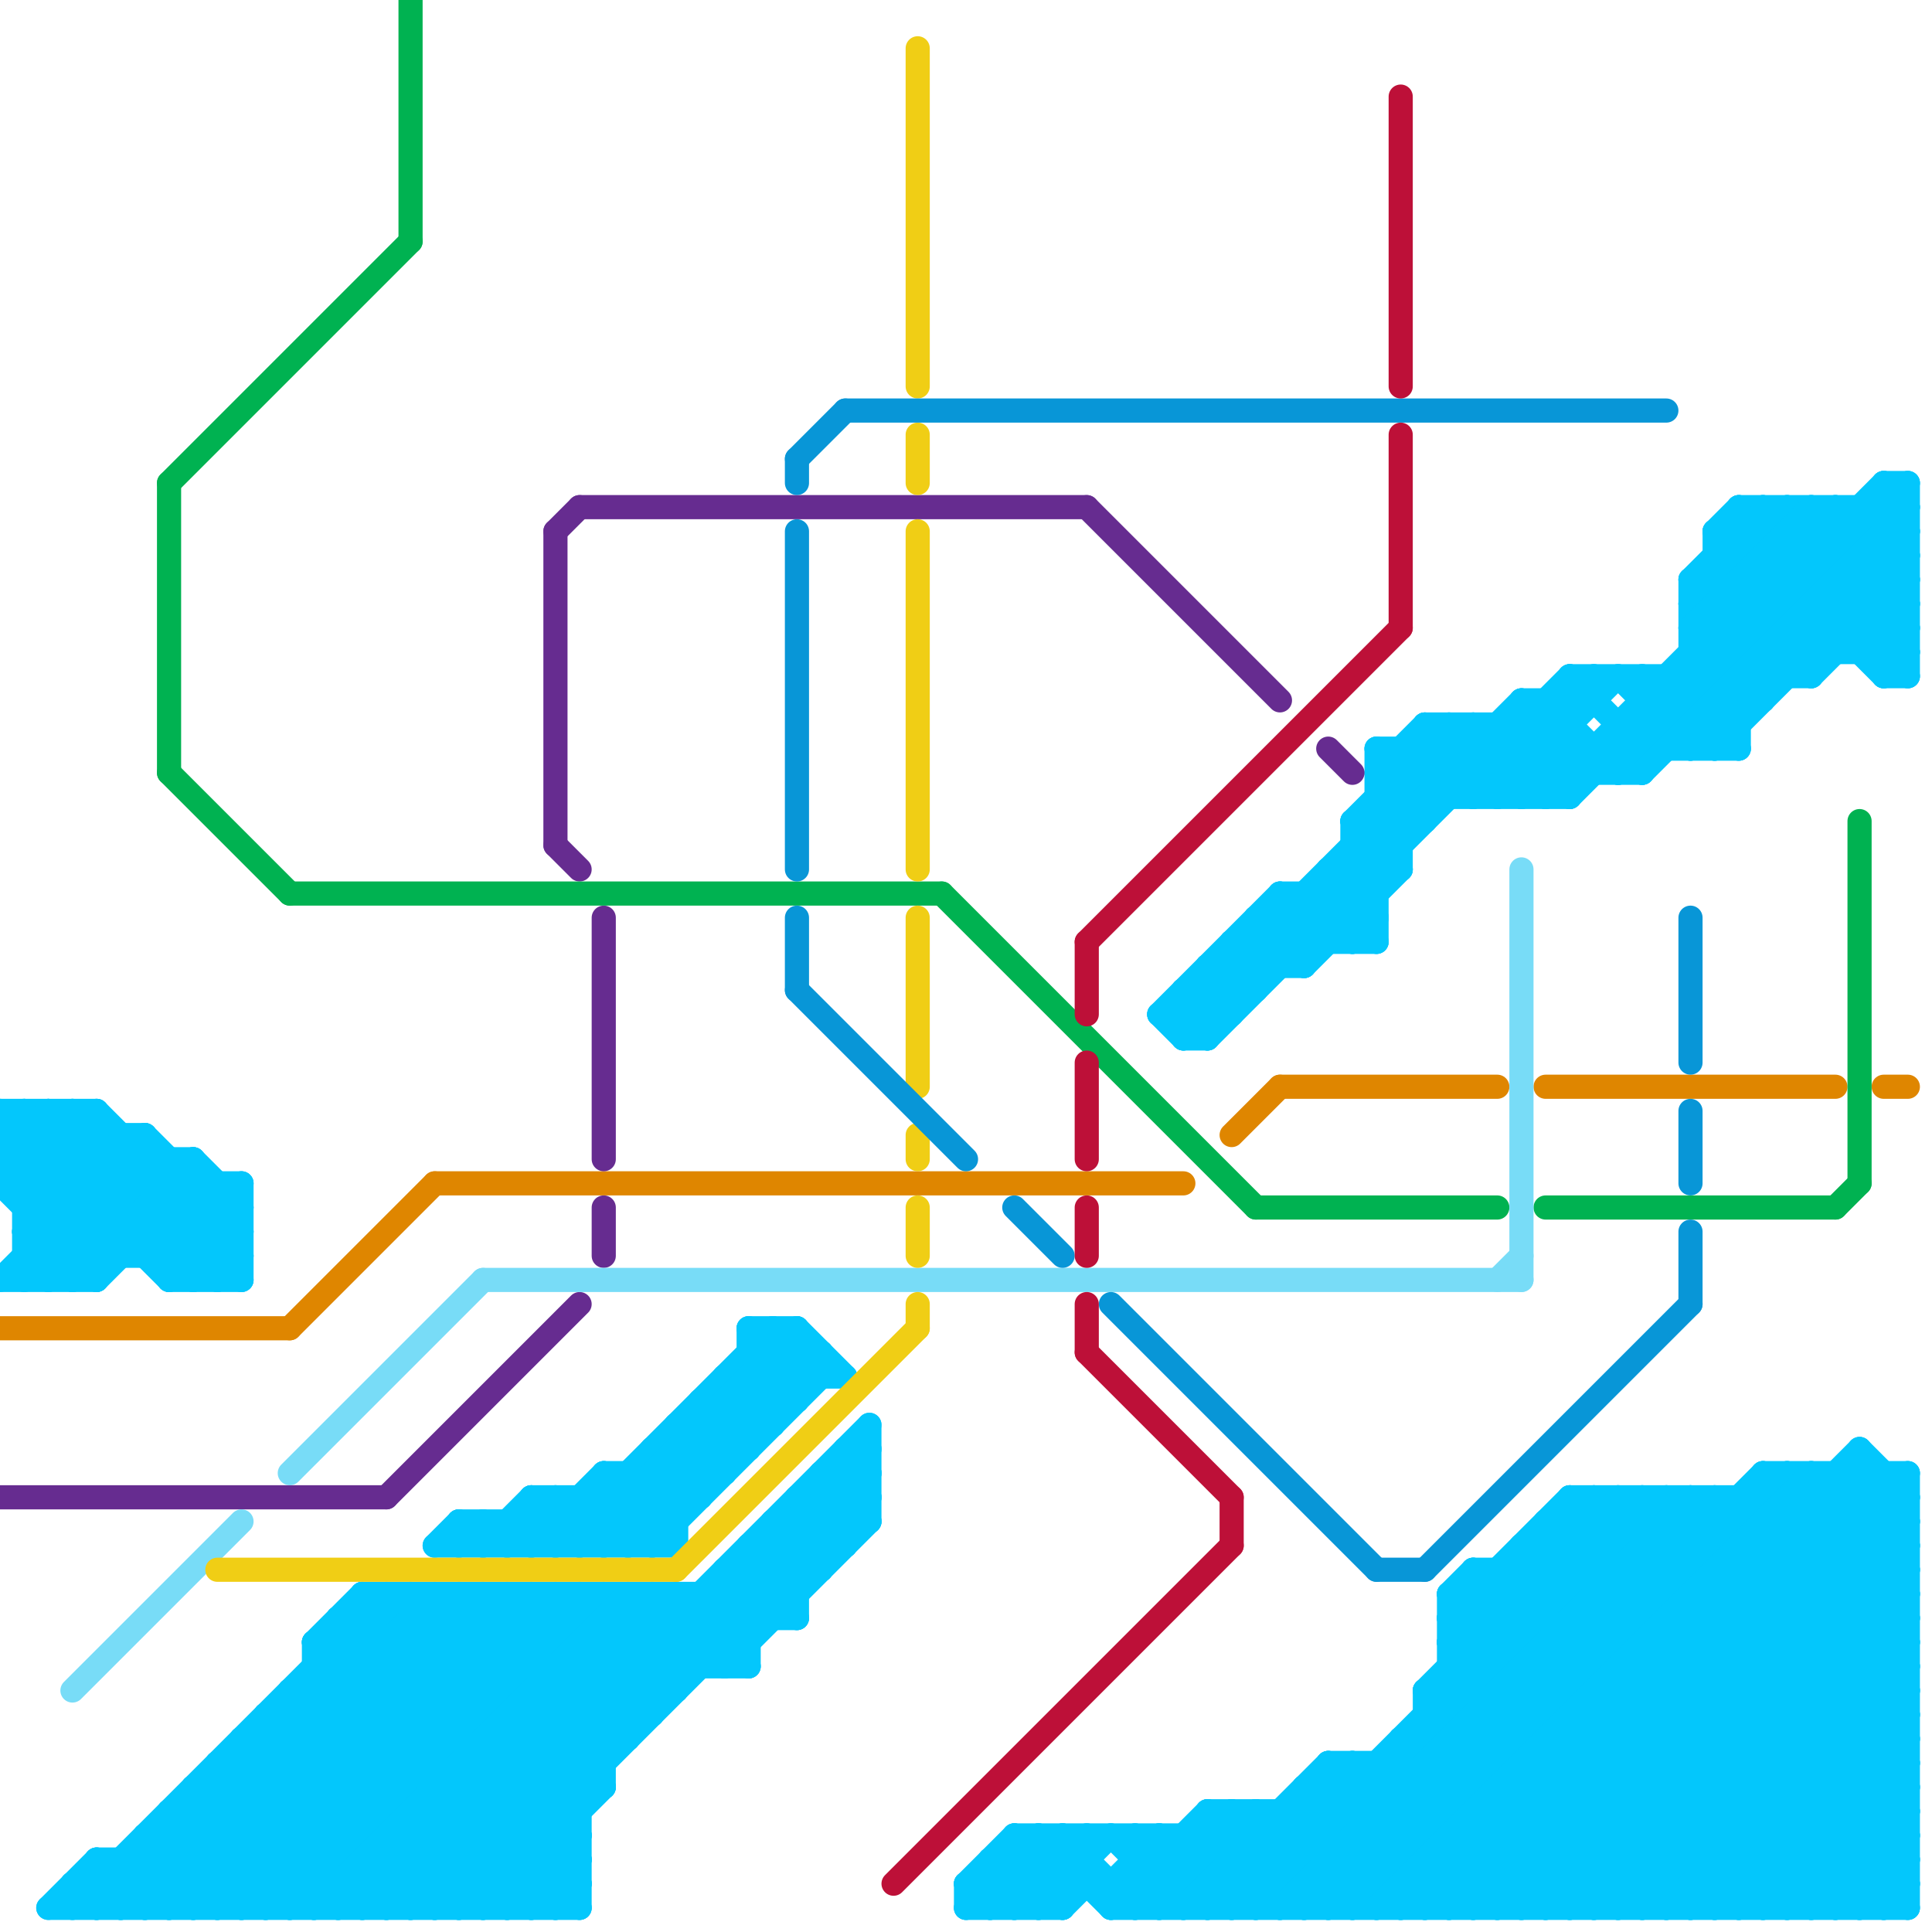 
<svg version="1.1" xmlns="http://www.w3.org/2000/svg" viewBox="0 0 80 80">
<style>line { stroke-width: 1; fill: none; stroke-linecap: round; stroke-linejoin: round; } .c0 { stroke: #03c7fc } .c1 { stroke: #df8600 } .c2 { stroke: #662c90 } .c3 { stroke: #00b251 } .c4 { stroke: #78dcf7 } .c5 { stroke: #f0ce15 } .c6 { stroke: #0896d7 } .c7 { stroke: #bd1038 }</style><line class="c0" x1="69" y1="62" x2="69" y2="79"/><line class="c0" x1="14" y1="68" x2="24" y2="78"/><line class="c0" x1="18" y1="64" x2="19" y2="63"/><line class="c0" x1="78" y1="20" x2="79" y2="20"/><line class="c0" x1="30" y1="57" x2="30" y2="61"/><line class="c0" x1="75" y1="28" x2="79" y2="24"/><line class="c0" x1="54" y1="37" x2="56" y2="39"/><line class="c0" x1="23" y1="79" x2="24" y2="78"/><line class="c0" x1="21" y1="66" x2="26" y2="71"/><line class="c0" x1="30" y1="65" x2="32" y2="67"/><line class="c0" x1="0" y1="46" x2="7" y2="53"/><line class="c0" x1="30" y1="58" x2="31" y2="59"/><line class="c0" x1="63" y1="29" x2="66" y2="29"/><line class="c0" x1="61" y1="65" x2="79" y2="65"/><line class="c0" x1="51" y1="39" x2="52" y2="40"/><line class="c0" x1="55" y1="74" x2="60" y2="79"/><line class="c0" x1="64" y1="64" x2="79" y2="79"/><line class="c0" x1="68" y1="62" x2="79" y2="73"/><line class="c0" x1="77" y1="60" x2="79" y2="62"/><line class="c0" x1="2" y1="79" x2="4" y2="77"/><line class="c0" x1="33" y1="62" x2="35" y2="64"/><line class="c0" x1="27" y1="66" x2="27" y2="71"/><line class="c0" x1="2" y1="46" x2="9" y2="53"/><line class="c0" x1="31" y1="55" x2="31" y2="60"/><line class="c0" x1="13" y1="68" x2="31" y2="68"/><line class="c0" x1="50" y1="79" x2="56" y2="73"/><line class="c0" x1="71" y1="23" x2="75" y2="27"/><line class="c0" x1="77" y1="79" x2="79" y2="77"/><line class="c0" x1="4" y1="79" x2="17" y2="66"/><line class="c0" x1="30" y1="69" x2="36" y2="63"/><line class="c0" x1="58" y1="73" x2="64" y2="79"/><line class="c0" x1="56" y1="34" x2="60" y2="30"/><line class="c0" x1="59" y1="72" x2="66" y2="79"/><line class="c0" x1="31" y1="56" x2="33" y2="58"/><line class="c0" x1="34" y1="61" x2="36" y2="61"/><line class="c0" x1="25" y1="61" x2="30" y2="61"/><line class="c0" x1="67" y1="31" x2="68" y2="32"/><line class="c0" x1="33" y1="55" x2="33" y2="58"/><line class="c0" x1="65" y1="62" x2="65" y2="79"/><line class="c0" x1="8" y1="74" x2="13" y2="79"/><line class="c0" x1="12" y1="70" x2="28" y2="70"/><line class="c0" x1="40" y1="78" x2="42" y2="76"/><line class="c0" x1="29" y1="58" x2="33" y2="58"/><line class="c0" x1="60" y1="68" x2="66" y2="62"/><line class="c0" x1="23" y1="62" x2="23" y2="64"/><line class="c0" x1="74" y1="21" x2="74" y2="28"/><line class="c0" x1="55" y1="73" x2="61" y2="79"/><line class="c0" x1="56" y1="35" x2="57" y2="36"/><line class="c0" x1="63" y1="65" x2="77" y2="79"/><line class="c0" x1="17" y1="79" x2="36" y2="60"/><line class="c0" x1="47" y1="77" x2="79" y2="77"/><line class="c0" x1="68" y1="30" x2="69" y2="31"/><line class="c0" x1="9" y1="49" x2="9" y2="53"/><line class="c0" x1="28" y1="59" x2="32" y2="59"/><line class="c0" x1="19" y1="64" x2="20" y2="63"/><line class="c0" x1="73" y1="79" x2="79" y2="73"/><line class="c0" x1="59" y1="71" x2="67" y2="79"/><line class="c0" x1="58" y1="72" x2="79" y2="72"/><line class="c0" x1="78" y1="28" x2="79" y2="28"/><line class="c0" x1="35" y1="60" x2="36" y2="61"/><line class="c0" x1="15" y1="66" x2="24" y2="75"/><line class="c0" x1="59" y1="71" x2="79" y2="71"/><line class="c0" x1="2" y1="53" x2="7" y2="48"/><line class="c0" x1="34" y1="62" x2="35" y2="63"/><line class="c0" x1="60" y1="66" x2="60" y2="79"/><line class="c0" x1="49" y1="76" x2="49" y2="79"/><line class="c0" x1="68" y1="28" x2="68" y2="32"/><line class="c0" x1="30" y1="65" x2="30" y2="69"/><line class="c0" x1="46" y1="78" x2="48" y2="76"/><line class="c0" x1="27" y1="60" x2="27" y2="64"/><line class="c0" x1="53" y1="38" x2="54" y2="39"/><line class="c0" x1="57" y1="33" x2="58" y2="34"/><line class="c0" x1="3" y1="46" x2="10" y2="53"/><line class="c0" x1="30" y1="66" x2="31" y2="67"/><line class="c0" x1="70" y1="27" x2="72" y2="29"/><line class="c0" x1="33" y1="63" x2="34" y2="64"/><line class="c0" x1="1" y1="50" x2="10" y2="50"/><line class="c0" x1="55" y1="73" x2="79" y2="73"/><line class="c0" x1="35" y1="60" x2="35" y2="64"/><line class="c0" x1="32" y1="55" x2="32" y2="59"/><line class="c0" x1="20" y1="63" x2="21" y2="64"/><line class="c0" x1="9" y1="53" x2="10" y2="52"/><line class="c0" x1="57" y1="33" x2="65" y2="33"/><line class="c0" x1="64" y1="63" x2="79" y2="78"/><line class="c0" x1="29" y1="66" x2="31" y2="68"/><line class="c0" x1="51" y1="39" x2="51" y2="42"/><line class="c0" x1="44" y1="79" x2="45" y2="78"/><line class="c0" x1="33" y1="55" x2="35" y2="57"/><line class="c0" x1="47" y1="78" x2="48" y2="79"/><line class="c0" x1="25" y1="66" x2="25" y2="74"/><line class="c0" x1="7" y1="79" x2="20" y2="66"/><line class="c0" x1="63" y1="79" x2="79" y2="63"/><line class="c0" x1="63" y1="29" x2="66" y2="32"/><line class="c0" x1="15" y1="66" x2="15" y2="79"/><line class="c0" x1="1" y1="52" x2="2" y2="53"/><line class="c0" x1="40" y1="78" x2="41" y2="79"/><line class="c0" x1="24" y1="62" x2="24" y2="64"/><line class="c0" x1="4" y1="53" x2="8" y2="49"/><line class="c0" x1="47" y1="79" x2="51" y2="75"/><line class="c0" x1="73" y1="62" x2="79" y2="68"/><line class="c0" x1="76" y1="21" x2="76" y2="27"/><line class="c0" x1="9" y1="74" x2="14" y2="79"/><line class="c0" x1="59" y1="70" x2="59" y2="79"/><line class="c0" x1="60" y1="66" x2="61" y2="65"/><line class="c0" x1="5" y1="47" x2="5" y2="52"/><line class="c0" x1="65" y1="28" x2="68" y2="31"/><line class="c0" x1="10" y1="72" x2="26" y2="72"/><line class="c0" x1="78" y1="79" x2="79" y2="78"/><line class="c0" x1="78" y1="28" x2="79" y2="27"/><line class="c0" x1="7" y1="75" x2="24" y2="75"/><line class="c0" x1="6" y1="47" x2="6" y2="52"/><line class="c0" x1="68" y1="79" x2="79" y2="68"/><line class="c0" x1="10" y1="73" x2="16" y2="79"/><line class="c0" x1="41" y1="79" x2="44" y2="76"/><line class="c0" x1="3" y1="53" x2="8" y2="48"/><line class="c0" x1="57" y1="32" x2="59" y2="30"/><line class="c0" x1="59" y1="30" x2="59" y2="34"/><line class="c0" x1="16" y1="66" x2="24" y2="74"/><line class="c0" x1="77" y1="27" x2="79" y2="25"/><line class="c0" x1="8" y1="74" x2="8" y2="79"/><line class="c0" x1="0" y1="49" x2="3" y2="46"/><line class="c0" x1="66" y1="79" x2="79" y2="66"/><line class="c0" x1="71" y1="22" x2="76" y2="27"/><line class="c0" x1="49" y1="41" x2="50" y2="42"/><line class="c0" x1="35" y1="61" x2="36" y2="62"/><line class="c0" x1="48" y1="42" x2="49" y2="43"/><line class="c0" x1="59" y1="70" x2="79" y2="70"/><line class="c0" x1="22" y1="63" x2="23" y2="64"/><line class="c0" x1="40" y1="78" x2="79" y2="78"/><line class="c0" x1="71" y1="31" x2="79" y2="23"/><line class="c0" x1="15" y1="79" x2="28" y2="66"/><line class="c0" x1="70" y1="27" x2="79" y2="27"/><line class="c0" x1="76" y1="61" x2="79" y2="64"/><line class="c0" x1="54" y1="37" x2="54" y2="40"/><line class="c0" x1="11" y1="71" x2="19" y2="79"/><line class="c0" x1="19" y1="79" x2="36" y2="62"/><line class="c0" x1="5" y1="77" x2="5" y2="79"/><line class="c0" x1="53" y1="37" x2="55" y2="39"/><line class="c0" x1="21" y1="66" x2="21" y2="79"/><line class="c0" x1="18" y1="79" x2="36" y2="61"/><line class="c0" x1="58" y1="31" x2="58" y2="36"/><line class="c0" x1="30" y1="57" x2="32" y2="59"/><line class="c0" x1="31" y1="64" x2="31" y2="69"/><line class="c0" x1="77" y1="21" x2="79" y2="23"/><line class="c0" x1="55" y1="37" x2="57" y2="39"/><line class="c0" x1="23" y1="66" x2="23" y2="79"/><line class="c0" x1="46" y1="79" x2="50" y2="75"/><line class="c0" x1="12" y1="71" x2="20" y2="79"/><line class="c0" x1="60" y1="69" x2="79" y2="69"/><line class="c0" x1="42" y1="77" x2="44" y2="79"/><line class="c0" x1="47" y1="76" x2="47" y2="79"/><line class="c0" x1="32" y1="64" x2="33" y2="65"/><line class="c0" x1="64" y1="63" x2="79" y2="63"/><line class="c0" x1="22" y1="66" x2="27" y2="71"/><line class="c0" x1="16" y1="66" x2="16" y2="79"/><line class="c0" x1="31" y1="65" x2="33" y2="67"/><line class="c0" x1="1" y1="52" x2="10" y2="52"/><line class="c0" x1="63" y1="64" x2="79" y2="64"/><line class="c0" x1="0" y1="49" x2="10" y2="49"/><line class="c0" x1="52" y1="75" x2="52" y2="79"/><line class="c0" x1="30" y1="65" x2="34" y2="65"/><line class="c0" x1="70" y1="24" x2="79" y2="24"/><line class="c0" x1="70" y1="26" x2="79" y2="26"/><line class="c0" x1="18" y1="66" x2="18" y2="79"/><line class="c0" x1="1" y1="51" x2="3" y2="53"/><line class="c0" x1="72" y1="62" x2="72" y2="79"/><line class="c0" x1="49" y1="42" x2="61" y2="30"/><line class="c0" x1="14" y1="67" x2="33" y2="67"/><line class="c0" x1="49" y1="76" x2="52" y2="79"/><line class="c0" x1="73" y1="21" x2="79" y2="27"/><line class="c0" x1="11" y1="71" x2="11" y2="79"/><line class="c0" x1="25" y1="66" x2="28" y2="69"/><line class="c0" x1="63" y1="64" x2="63" y2="79"/><line class="c0" x1="18" y1="64" x2="28" y2="64"/><line class="c0" x1="51" y1="39" x2="57" y2="39"/><line class="c0" x1="72" y1="21" x2="79" y2="21"/><line class="c0" x1="70" y1="25" x2="73" y2="28"/><line class="c0" x1="27" y1="60" x2="29" y2="62"/><line class="c0" x1="31" y1="55" x2="33" y2="57"/><line class="c0" x1="78" y1="27" x2="79" y2="26"/><line class="c0" x1="5" y1="79" x2="18" y2="66"/><line class="c0" x1="40" y1="79" x2="44" y2="79"/><line class="c0" x1="1" y1="51" x2="10" y2="51"/><line class="c0" x1="49" y1="41" x2="52" y2="41"/><line class="c0" x1="65" y1="33" x2="78" y2="20"/><line class="c0" x1="0" y1="47" x2="6" y2="47"/><line class="c0" x1="42" y1="79" x2="45" y2="76"/><line class="c0" x1="63" y1="30" x2="65" y2="32"/><line class="c0" x1="6" y1="79" x2="19" y2="66"/><line class="c0" x1="50" y1="75" x2="50" y2="79"/><line class="c0" x1="54" y1="75" x2="58" y2="79"/><line class="c0" x1="72" y1="79" x2="79" y2="72"/><line class="c0" x1="55" y1="36" x2="55" y2="39"/><line class="c0" x1="5" y1="77" x2="7" y2="79"/><line class="c0" x1="51" y1="75" x2="55" y2="79"/><line class="c0" x1="3" y1="78" x2="24" y2="78"/><line class="c0" x1="49" y1="42" x2="50" y2="43"/><line class="c0" x1="22" y1="79" x2="24" y2="77"/><line class="c0" x1="18" y1="66" x2="25" y2="73"/><line class="c0" x1="28" y1="66" x2="31" y2="69"/><line class="c0" x1="22" y1="62" x2="29" y2="62"/><line class="c0" x1="60" y1="68" x2="71" y2="79"/><line class="c0" x1="55" y1="79" x2="73" y2="61"/><line class="c0" x1="67" y1="62" x2="67" y2="79"/><line class="c0" x1="34" y1="61" x2="34" y2="65"/><line class="c0" x1="3" y1="79" x2="16" y2="66"/><line class="c0" x1="24" y1="66" x2="24" y2="79"/><line class="c0" x1="4" y1="46" x2="4" y2="53"/><line class="c0" x1="48" y1="76" x2="48" y2="79"/><line class="c0" x1="71" y1="22" x2="79" y2="22"/><line class="c0" x1="57" y1="32" x2="68" y2="32"/><line class="c0" x1="10" y1="72" x2="17" y2="79"/><line class="c0" x1="53" y1="75" x2="53" y2="79"/><line class="c0" x1="0" y1="49" x2="4" y2="53"/><line class="c0" x1="22" y1="64" x2="25" y2="61"/><line class="c0" x1="21" y1="63" x2="22" y2="64"/><line class="c0" x1="67" y1="30" x2="67" y2="32"/><line class="c0" x1="65" y1="28" x2="75" y2="28"/><line class="c0" x1="42" y1="76" x2="44" y2="78"/><line class="c0" x1="21" y1="64" x2="23" y2="62"/><line class="c0" x1="19" y1="63" x2="19" y2="64"/><line class="c0" x1="68" y1="28" x2="71" y2="31"/><line class="c0" x1="59" y1="30" x2="65" y2="30"/><line class="c0" x1="29" y1="66" x2="29" y2="69"/><line class="c0" x1="61" y1="65" x2="61" y2="79"/><line class="c0" x1="70" y1="25" x2="79" y2="25"/><line class="c0" x1="32" y1="55" x2="34" y2="57"/><line class="c0" x1="61" y1="66" x2="74" y2="79"/><line class="c0" x1="22" y1="62" x2="24" y2="64"/><line class="c0" x1="4" y1="78" x2="5" y2="79"/><line class="c0" x1="65" y1="79" x2="79" y2="65"/><line class="c0" x1="71" y1="22" x2="71" y2="31"/><line class="c0" x1="57" y1="31" x2="59" y2="33"/><line class="c0" x1="53" y1="37" x2="53" y2="40"/><line class="c0" x1="1" y1="51" x2="5" y2="47"/><line class="c0" x1="75" y1="79" x2="79" y2="75"/><line class="c0" x1="16" y1="79" x2="36" y2="59"/><line class="c0" x1="57" y1="34" x2="58" y2="35"/><line class="c0" x1="55" y1="36" x2="57" y2="38"/><line class="c0" x1="59" y1="70" x2="68" y2="79"/><line class="c0" x1="49" y1="43" x2="63" y2="29"/><line class="c0" x1="53" y1="37" x2="57" y2="37"/><line class="c0" x1="7" y1="75" x2="11" y2="79"/><line class="c0" x1="74" y1="21" x2="79" y2="26"/><line class="c0" x1="1" y1="46" x2="8" y2="53"/><line class="c0" x1="7" y1="76" x2="10" y2="79"/><line class="c0" x1="76" y1="79" x2="79" y2="76"/><line class="c0" x1="47" y1="76" x2="50" y2="79"/><line class="c0" x1="19" y1="66" x2="25" y2="72"/><line class="c0" x1="74" y1="61" x2="79" y2="66"/><line class="c0" x1="6" y1="77" x2="8" y2="79"/><line class="c0" x1="0" y1="46" x2="0" y2="49"/><line class="c0" x1="70" y1="24" x2="70" y2="31"/><line class="c0" x1="54" y1="40" x2="58" y2="36"/><line class="c0" x1="63" y1="33" x2="65" y2="31"/><line class="c0" x1="56" y1="35" x2="58" y2="35"/><line class="c0" x1="48" y1="76" x2="51" y2="79"/><line class="c0" x1="12" y1="70" x2="21" y2="79"/><line class="c0" x1="20" y1="66" x2="26" y2="72"/><line class="c0" x1="70" y1="62" x2="70" y2="79"/><line class="c0" x1="32" y1="63" x2="32" y2="67"/><line class="c0" x1="30" y1="57" x2="35" y2="57"/><line class="c0" x1="8" y1="53" x2="10" y2="51"/><line class="c0" x1="71" y1="23" x2="79" y2="23"/><line class="c0" x1="54" y1="79" x2="71" y2="62"/><line class="c0" x1="28" y1="60" x2="29" y2="61"/><line class="c0" x1="75" y1="61" x2="75" y2="79"/><line class="c0" x1="0" y1="48" x2="4" y2="52"/><line class="c0" x1="61" y1="79" x2="79" y2="61"/><line class="c0" x1="42" y1="76" x2="42" y2="79"/><line class="c0" x1="15" y1="66" x2="33" y2="66"/><line class="c0" x1="71" y1="62" x2="71" y2="79"/><line class="c0" x1="78" y1="21" x2="79" y2="22"/><line class="c0" x1="26" y1="66" x2="29" y2="69"/><line class="c0" x1="54" y1="74" x2="59" y2="79"/><line class="c0" x1="70" y1="25" x2="74" y2="21"/><line class="c0" x1="10" y1="49" x2="10" y2="53"/><line class="c0" x1="48" y1="79" x2="52" y2="75"/><line class="c0" x1="64" y1="63" x2="64" y2="79"/><line class="c0" x1="6" y1="76" x2="6" y2="79"/><line class="c0" x1="58" y1="72" x2="65" y2="79"/><line class="c0" x1="78" y1="61" x2="78" y2="79"/><line class="c0" x1="27" y1="64" x2="34" y2="57"/><line class="c0" x1="2" y1="46" x2="2" y2="53"/><line class="c0" x1="71" y1="62" x2="79" y2="70"/><line class="c0" x1="8" y1="75" x2="12" y2="79"/><line class="c0" x1="35" y1="60" x2="36" y2="60"/><line class="c0" x1="0" y1="46" x2="4" y2="46"/><line class="c0" x1="7" y1="53" x2="10" y2="50"/><line class="c0" x1="6" y1="52" x2="9" y2="49"/><line class="c0" x1="8" y1="74" x2="25" y2="74"/><line class="c0" x1="59" y1="79" x2="77" y2="61"/><line class="c0" x1="23" y1="64" x2="32" y2="55"/><line class="c0" x1="0" y1="53" x2="6" y2="47"/><line class="c0" x1="3" y1="78" x2="3" y2="79"/><line class="c0" x1="12" y1="70" x2="12" y2="79"/><line class="c0" x1="0" y1="47" x2="1" y2="46"/><line class="c0" x1="69" y1="79" x2="79" y2="69"/><line class="c0" x1="75" y1="21" x2="75" y2="28"/><line class="c0" x1="27" y1="60" x2="31" y2="60"/><line class="c0" x1="64" y1="29" x2="64" y2="33"/><line class="c0" x1="13" y1="70" x2="22" y2="79"/><line class="c0" x1="60" y1="66" x2="73" y2="79"/><line class="c0" x1="61" y1="65" x2="75" y2="79"/><line class="c0" x1="4" y1="77" x2="6" y2="79"/><line class="c0" x1="44" y1="76" x2="44" y2="79"/><line class="c0" x1="57" y1="32" x2="59" y2="34"/><line class="c0" x1="25" y1="64" x2="33" y2="56"/><line class="c0" x1="70" y1="26" x2="73" y2="29"/><line class="c0" x1="31" y1="64" x2="33" y2="66"/><line class="c0" x1="79" y1="61" x2="79" y2="79"/><line class="c0" x1="21" y1="79" x2="24" y2="76"/><line class="c0" x1="34" y1="61" x2="36" y2="63"/><line class="c0" x1="3" y1="46" x2="3" y2="53"/><line class="c0" x1="57" y1="31" x2="57" y2="39"/><line class="c0" x1="41" y1="78" x2="42" y2="79"/><line class="c0" x1="73" y1="21" x2="73" y2="29"/><line class="c0" x1="20" y1="64" x2="22" y2="62"/><line class="c0" x1="28" y1="59" x2="28" y2="64"/><line class="c0" x1="77" y1="21" x2="77" y2="27"/><line class="c0" x1="52" y1="79" x2="69" y2="62"/><line class="c0" x1="24" y1="64" x2="33" y2="55"/><line class="c0" x1="56" y1="34" x2="56" y2="39"/><line class="c0" x1="65" y1="28" x2="65" y2="33"/><line class="c0" x1="7" y1="48" x2="7" y2="53"/><line class="c0" x1="72" y1="22" x2="78" y2="28"/><line class="c0" x1="13" y1="68" x2="15" y2="66"/><line class="c0" x1="49" y1="79" x2="55" y2="73"/><line class="c0" x1="52" y1="38" x2="57" y2="38"/><line class="c0" x1="0" y1="48" x2="8" y2="48"/><line class="c0" x1="49" y1="43" x2="50" y2="43"/><line class="c0" x1="27" y1="66" x2="30" y2="69"/><line class="c0" x1="54" y1="74" x2="54" y2="79"/><line class="c0" x1="57" y1="73" x2="63" y2="79"/><line class="c0" x1="22" y1="62" x2="22" y2="64"/><line class="c0" x1="74" y1="61" x2="74" y2="79"/><line class="c0" x1="66" y1="62" x2="79" y2="75"/><line class="c0" x1="4" y1="46" x2="10" y2="52"/><line class="c0" x1="8" y1="48" x2="8" y2="53"/><line class="c0" x1="61" y1="30" x2="61" y2="33"/><line class="c0" x1="76" y1="61" x2="76" y2="79"/><line class="c0" x1="69" y1="28" x2="69" y2="31"/><line class="c0" x1="61" y1="33" x2="66" y2="28"/><line class="c0" x1="66" y1="31" x2="66" y2="32"/><line class="c0" x1="41" y1="77" x2="43" y2="79"/><line class="c0" x1="62" y1="65" x2="62" y2="79"/><line class="c0" x1="25" y1="61" x2="25" y2="64"/><line class="c0" x1="58" y1="79" x2="77" y2="60"/><line class="c0" x1="60" y1="67" x2="72" y2="79"/><line class="c0" x1="62" y1="30" x2="62" y2="33"/><line class="c0" x1="4" y1="77" x2="24" y2="77"/><line class="c0" x1="50" y1="41" x2="51" y2="42"/><line class="c0" x1="45" y1="76" x2="45" y2="78"/><line class="c0" x1="44" y1="76" x2="47" y2="79"/><line class="c0" x1="62" y1="33" x2="67" y2="28"/><line class="c0" x1="19" y1="63" x2="20" y2="64"/><line class="c0" x1="60" y1="70" x2="69" y2="79"/><line class="c0" x1="56" y1="73" x2="56" y2="79"/><line class="c0" x1="15" y1="67" x2="24" y2="76"/><line class="c0" x1="6" y1="76" x2="9" y2="79"/><line class="c0" x1="0" y1="53" x2="4" y2="53"/><line class="c0" x1="42" y1="76" x2="79" y2="76"/><line class="c0" x1="29" y1="58" x2="29" y2="62"/><line class="c0" x1="72" y1="21" x2="72" y2="31"/><line class="c0" x1="1" y1="53" x2="6" y2="48"/><line class="c0" x1="70" y1="79" x2="79" y2="70"/><line class="c0" x1="34" y1="56" x2="34" y2="57"/><line class="c0" x1="66" y1="28" x2="66" y2="29"/><line class="c0" x1="73" y1="61" x2="79" y2="67"/><line class="c0" x1="70" y1="62" x2="79" y2="71"/><line class="c0" x1="50" y1="40" x2="51" y2="41"/><line class="c0" x1="9" y1="73" x2="9" y2="79"/><line class="c0" x1="70" y1="24" x2="73" y2="21"/><line class="c0" x1="9" y1="79" x2="22" y2="66"/><line class="c0" x1="57" y1="31" x2="72" y2="31"/><line class="c0" x1="60" y1="67" x2="65" y2="62"/><line class="c0" x1="17" y1="66" x2="25" y2="74"/><line class="c0" x1="21" y1="63" x2="21" y2="64"/><line class="c0" x1="25" y1="62" x2="27" y2="64"/><line class="c0" x1="32" y1="63" x2="34" y2="65"/><line class="c0" x1="43" y1="79" x2="46" y2="76"/><line class="c0" x1="17" y1="66" x2="17" y2="79"/><line class="c0" x1="14" y1="67" x2="14" y2="79"/><line class="c0" x1="67" y1="30" x2="72" y2="30"/><line class="c0" x1="79" y1="20" x2="79" y2="28"/><line class="c0" x1="11" y1="79" x2="24" y2="66"/><line class="c0" x1="23" y1="66" x2="27" y2="70"/><line class="c0" x1="19" y1="66" x2="19" y2="79"/><line class="c0" x1="60" y1="66" x2="79" y2="66"/><line class="c0" x1="43" y1="76" x2="43" y2="79"/><line class="c0" x1="60" y1="68" x2="79" y2="68"/><line class="c0" x1="64" y1="29" x2="67" y2="32"/><line class="c0" x1="59" y1="30" x2="62" y2="33"/><line class="c0" x1="6" y1="76" x2="24" y2="76"/><line class="c0" x1="67" y1="28" x2="70" y2="31"/><line class="c0" x1="49" y1="41" x2="49" y2="43"/><line class="c0" x1="61" y1="30" x2="64" y2="33"/><line class="c0" x1="59" y1="70" x2="67" y2="62"/><line class="c0" x1="27" y1="61" x2="28" y2="62"/><line class="c0" x1="36" y1="59" x2="36" y2="63"/><line class="c0" x1="9" y1="73" x2="25" y2="73"/><line class="c0" x1="25" y1="61" x2="28" y2="64"/><line class="c0" x1="31" y1="64" x2="35" y2="64"/><line class="c0" x1="57" y1="73" x2="57" y2="79"/><line class="c0" x1="62" y1="30" x2="65" y2="33"/><line class="c0" x1="56" y1="34" x2="59" y2="34"/><line class="c0" x1="11" y1="71" x2="27" y2="71"/><line class="c0" x1="77" y1="60" x2="77" y2="79"/><line class="c0" x1="40" y1="78" x2="40" y2="79"/><line class="c0" x1="19" y1="63" x2="28" y2="63"/><line class="c0" x1="50" y1="75" x2="54" y2="79"/><line class="c0" x1="40" y1="79" x2="43" y2="76"/><line class="c0" x1="31" y1="55" x2="33" y2="55"/><line class="c0" x1="72" y1="21" x2="79" y2="28"/><line class="c0" x1="52" y1="75" x2="56" y2="79"/><line class="c0" x1="6" y1="47" x2="10" y2="51"/><line class="c0" x1="46" y1="76" x2="49" y2="79"/><line class="c0" x1="67" y1="62" x2="79" y2="74"/><line class="c0" x1="33" y1="62" x2="33" y2="67"/><line class="c0" x1="12" y1="79" x2="25" y2="66"/><line class="c0" x1="60" y1="30" x2="60" y2="33"/><line class="c0" x1="24" y1="66" x2="28" y2="70"/><line class="c0" x1="64" y1="79" x2="79" y2="64"/><line class="c0" x1="20" y1="66" x2="20" y2="79"/><line class="c0" x1="63" y1="64" x2="78" y2="79"/><line class="c0" x1="65" y1="62" x2="79" y2="76"/><line class="c0" x1="14" y1="79" x2="27" y2="66"/><line class="c0" x1="73" y1="61" x2="79" y2="61"/><line class="c0" x1="64" y1="33" x2="76" y2="21"/><line class="c0" x1="52" y1="39" x2="53" y2="40"/><line class="c0" x1="22" y1="66" x2="22" y2="79"/><line class="c0" x1="20" y1="63" x2="20" y2="64"/><line class="c0" x1="69" y1="28" x2="72" y2="31"/><line class="c0" x1="62" y1="79" x2="79" y2="62"/><line class="c0" x1="10" y1="72" x2="10" y2="79"/><line class="c0" x1="26" y1="64" x2="34" y2="56"/><line class="c0" x1="67" y1="32" x2="79" y2="20"/><line class="c0" x1="11" y1="72" x2="18" y2="79"/><line class="c0" x1="51" y1="75" x2="51" y2="79"/><line class="c0" x1="60" y1="67" x2="79" y2="67"/><line class="c0" x1="0" y1="48" x2="2" y2="46"/><line class="c0" x1="76" y1="21" x2="79" y2="24"/><line class="c0" x1="29" y1="58" x2="31" y2="60"/><line class="c0" x1="65" y1="62" x2="79" y2="62"/><line class="c0" x1="23" y1="62" x2="25" y2="64"/><line class="c0" x1="53" y1="79" x2="70" y2="62"/><line class="c0" x1="70" y1="24" x2="74" y2="28"/><line class="c0" x1="48" y1="42" x2="53" y2="37"/><line class="c0" x1="8" y1="79" x2="21" y2="66"/><line class="c0" x1="24" y1="62" x2="26" y2="64"/><line class="c0" x1="69" y1="62" x2="79" y2="72"/><line class="c0" x1="28" y1="59" x2="30" y2="61"/><line class="c0" x1="4" y1="77" x2="4" y2="79"/><line class="c0" x1="0" y1="47" x2="5" y2="52"/><line class="c0" x1="75" y1="21" x2="79" y2="25"/><line class="c0" x1="67" y1="79" x2="79" y2="67"/><line class="c0" x1="70" y1="26" x2="75" y2="21"/><line class="c0" x1="53" y1="75" x2="57" y2="79"/><line class="c0" x1="62" y1="65" x2="76" y2="79"/><line class="c0" x1="32" y1="63" x2="36" y2="63"/><line class="c0" x1="58" y1="72" x2="58" y2="79"/><line class="c0" x1="33" y1="62" x2="36" y2="62"/><line class="c0" x1="1" y1="46" x2="1" y2="53"/><line class="c0" x1="26" y1="66" x2="26" y2="72"/><line class="c0" x1="60" y1="69" x2="70" y2="79"/><line class="c0" x1="46" y1="78" x2="46" y2="79"/><line class="c0" x1="1" y1="50" x2="4" y2="47"/><line class="c0" x1="41" y1="77" x2="45" y2="77"/><line class="c0" x1="52" y1="38" x2="52" y2="41"/><line class="c0" x1="43" y1="76" x2="46" y2="79"/><line class="c0" x1="54" y1="74" x2="79" y2="74"/><line class="c0" x1="71" y1="22" x2="72" y2="21"/><line class="c0" x1="26" y1="61" x2="26" y2="64"/><line class="c0" x1="58" y1="31" x2="60" y2="33"/><line class="c0" x1="55" y1="73" x2="55" y2="79"/><line class="c0" x1="13" y1="79" x2="26" y2="66"/><line class="c0" x1="31" y1="56" x2="34" y2="56"/><line class="c0" x1="28" y1="66" x2="28" y2="70"/><line class="c0" x1="70" y1="31" x2="79" y2="22"/><line class="c0" x1="50" y1="75" x2="79" y2="75"/><line class="c0" x1="14" y1="67" x2="24" y2="77"/><line class="c0" x1="70" y1="28" x2="72" y2="30"/><line class="c0" x1="68" y1="29" x2="73" y2="29"/><line class="c0" x1="60" y1="79" x2="78" y2="61"/><line class="c0" x1="56" y1="39" x2="57" y2="38"/><line class="c0" x1="72" y1="62" x2="79" y2="69"/><line class="c0" x1="56" y1="79" x2="74" y2="61"/><line class="c0" x1="65" y1="63" x2="79" y2="77"/><line class="c0" x1="66" y1="62" x2="66" y2="79"/><line class="c0" x1="68" y1="62" x2="68" y2="79"/><line class="c0" x1="50" y1="43" x2="65" y2="28"/><line class="c0" x1="56" y1="73" x2="62" y2="79"/><line class="c0" x1="2" y1="79" x2="24" y2="79"/><line class="c0" x1="50" y1="40" x2="50" y2="43"/><line class="c0" x1="73" y1="61" x2="73" y2="79"/><line class="c0" x1="51" y1="40" x2="52" y2="41"/><line class="c0" x1="78" y1="20" x2="79" y2="21"/><line class="c0" x1="56" y1="34" x2="58" y2="36"/><line class="c0" x1="74" y1="79" x2="79" y2="74"/><line class="c0" x1="29" y1="59" x2="30" y2="60"/><line class="c0" x1="3" y1="78" x2="4" y2="79"/><line class="c0" x1="10" y1="79" x2="23" y2="66"/><line class="c0" x1="50" y1="40" x2="54" y2="40"/><line class="c0" x1="59" y1="31" x2="61" y2="33"/><line class="c0" x1="31" y1="57" x2="32" y2="58"/><line class="c0" x1="71" y1="24" x2="75" y2="28"/><line class="c0" x1="71" y1="79" x2="79" y2="71"/><line class="c0" x1="41" y1="77" x2="41" y2="79"/><line class="c0" x1="8" y1="48" x2="10" y2="50"/><line class="c0" x1="7" y1="53" x2="10" y2="53"/><line class="c0" x1="75" y1="61" x2="79" y2="65"/><line class="c0" x1="9" y1="73" x2="15" y2="79"/><line class="c0" x1="13" y1="69" x2="31" y2="69"/><line class="c0" x1="60" y1="30" x2="63" y2="33"/><line class="c0" x1="7" y1="52" x2="10" y2="49"/><line class="c0" x1="7" y1="75" x2="7" y2="79"/><line class="c0" x1="13" y1="68" x2="13" y2="79"/><line class="c0" x1="13" y1="68" x2="24" y2="79"/><line class="c0" x1="52" y1="38" x2="54" y2="40"/><line class="c0" x1="68" y1="32" x2="79" y2="21"/><line class="c0" x1="26" y1="61" x2="28" y2="63"/><line class="c0" x1="46" y1="79" x2="79" y2="79"/><line class="c0" x1="13" y1="69" x2="23" y2="79"/><line class="c0" x1="57" y1="79" x2="75" y2="61"/><line class="c0" x1="56" y1="36" x2="57" y2="37"/><line class="c0" x1="63" y1="29" x2="63" y2="33"/><line class="c0" x1="55" y1="36" x2="58" y2="36"/><line class="c0" x1="20" y1="79" x2="25" y2="74"/><line class="c0" x1="51" y1="79" x2="68" y2="62"/><line class="c0" x1="1" y1="49" x2="4" y2="46"/><line class="c0" x1="50" y1="76" x2="53" y2="79"/><line class="c0" x1="48" y1="42" x2="51" y2="42"/><line class="c0" x1="77" y1="61" x2="79" y2="63"/><line class="c0" x1="78" y1="20" x2="78" y2="28"/><line class="c1" x1="53" y1="45" x2="62" y2="45"/><line class="c1" x1="51" y1="47" x2="53" y2="45"/><line class="c1" x1="0" y1="55" x2="12" y2="55"/><line class="c1" x1="12" y1="55" x2="18" y2="49"/><line class="c1" x1="18" y1="49" x2="49" y2="49"/><line class="c1" x1="64" y1="45" x2="76" y2="45"/><line class="c1" x1="78" y1="45" x2="79" y2="45"/><line class="c2" x1="16" y1="62" x2="24" y2="54"/><line class="c2" x1="25" y1="50" x2="25" y2="52"/><line class="c2" x1="23" y1="22" x2="24" y2="21"/><line class="c2" x1="0" y1="62" x2="16" y2="62"/><line class="c2" x1="55" y1="31" x2="56" y2="32"/><line class="c2" x1="45" y1="21" x2="53" y2="29"/><line class="c2" x1="23" y1="35" x2="24" y2="36"/><line class="c2" x1="25" y1="38" x2="25" y2="48"/><line class="c2" x1="24" y1="21" x2="45" y2="21"/><line class="c2" x1="23" y1="22" x2="23" y2="35"/><line class="c3" x1="77" y1="34" x2="77" y2="49"/><line class="c3" x1="7" y1="32" x2="12" y2="37"/><line class="c3" x1="39" y1="37" x2="52" y2="50"/><line class="c3" x1="52" y1="50" x2="62" y2="50"/><line class="c3" x1="7" y1="20" x2="17" y2="10"/><line class="c3" x1="7" y1="20" x2="7" y2="32"/><line class="c3" x1="12" y1="37" x2="39" y2="37"/><line class="c3" x1="64" y1="50" x2="76" y2="50"/><line class="c3" x1="17" y1="0" x2="17" y2="10"/><line class="c3" x1="76" y1="50" x2="77" y2="49"/><line class="c4" x1="12" y1="61" x2="20" y2="53"/><line class="c4" x1="63" y1="36" x2="63" y2="53"/><line class="c4" x1="62" y1="53" x2="63" y2="52"/><line class="c4" x1="3" y1="70" x2="10" y2="63"/><line class="c4" x1="20" y1="53" x2="63" y2="53"/><line class="c5" x1="38" y1="18" x2="38" y2="20"/><line class="c5" x1="38" y1="2" x2="38" y2="16"/><line class="c5" x1="38" y1="50" x2="38" y2="52"/><line class="c5" x1="38" y1="22" x2="38" y2="36"/><line class="c5" x1="9" y1="65" x2="28" y2="65"/><line class="c5" x1="38" y1="47" x2="38" y2="48"/><line class="c5" x1="38" y1="38" x2="38" y2="45"/><line class="c5" x1="38" y1="54" x2="38" y2="55"/><line class="c5" x1="28" y1="65" x2="38" y2="55"/><line class="c6" x1="59" y1="65" x2="70" y2="54"/><line class="c6" x1="57" y1="65" x2="59" y2="65"/><line class="c6" x1="35" y1="17" x2="69" y2="17"/><line class="c6" x1="42" y1="50" x2="44" y2="52"/><line class="c6" x1="33" y1="22" x2="33" y2="36"/><line class="c6" x1="33" y1="19" x2="35" y2="17"/><line class="c6" x1="70" y1="38" x2="70" y2="44"/><line class="c6" x1="70" y1="46" x2="70" y2="49"/><line class="c6" x1="33" y1="41" x2="40" y2="48"/><line class="c6" x1="70" y1="51" x2="70" y2="54"/><line class="c6" x1="33" y1="19" x2="33" y2="20"/><line class="c6" x1="46" y1="54" x2="57" y2="65"/><line class="c6" x1="33" y1="38" x2="33" y2="41"/><line class="c7" x1="45" y1="39" x2="58" y2="26"/><line class="c7" x1="45" y1="56" x2="51" y2="62"/><line class="c7" x1="45" y1="50" x2="45" y2="52"/><line class="c7" x1="45" y1="54" x2="45" y2="56"/><line class="c7" x1="58" y1="4" x2="58" y2="16"/><line class="c7" x1="58" y1="18" x2="58" y2="26"/><line class="c7" x1="37" y1="78" x2="51" y2="64"/><line class="c7" x1="51" y1="62" x2="51" y2="64"/><line class="c7" x1="45" y1="39" x2="45" y2="42"/><line class="c7" x1="45" y1="44" x2="45" y2="48"/>


</svg>

